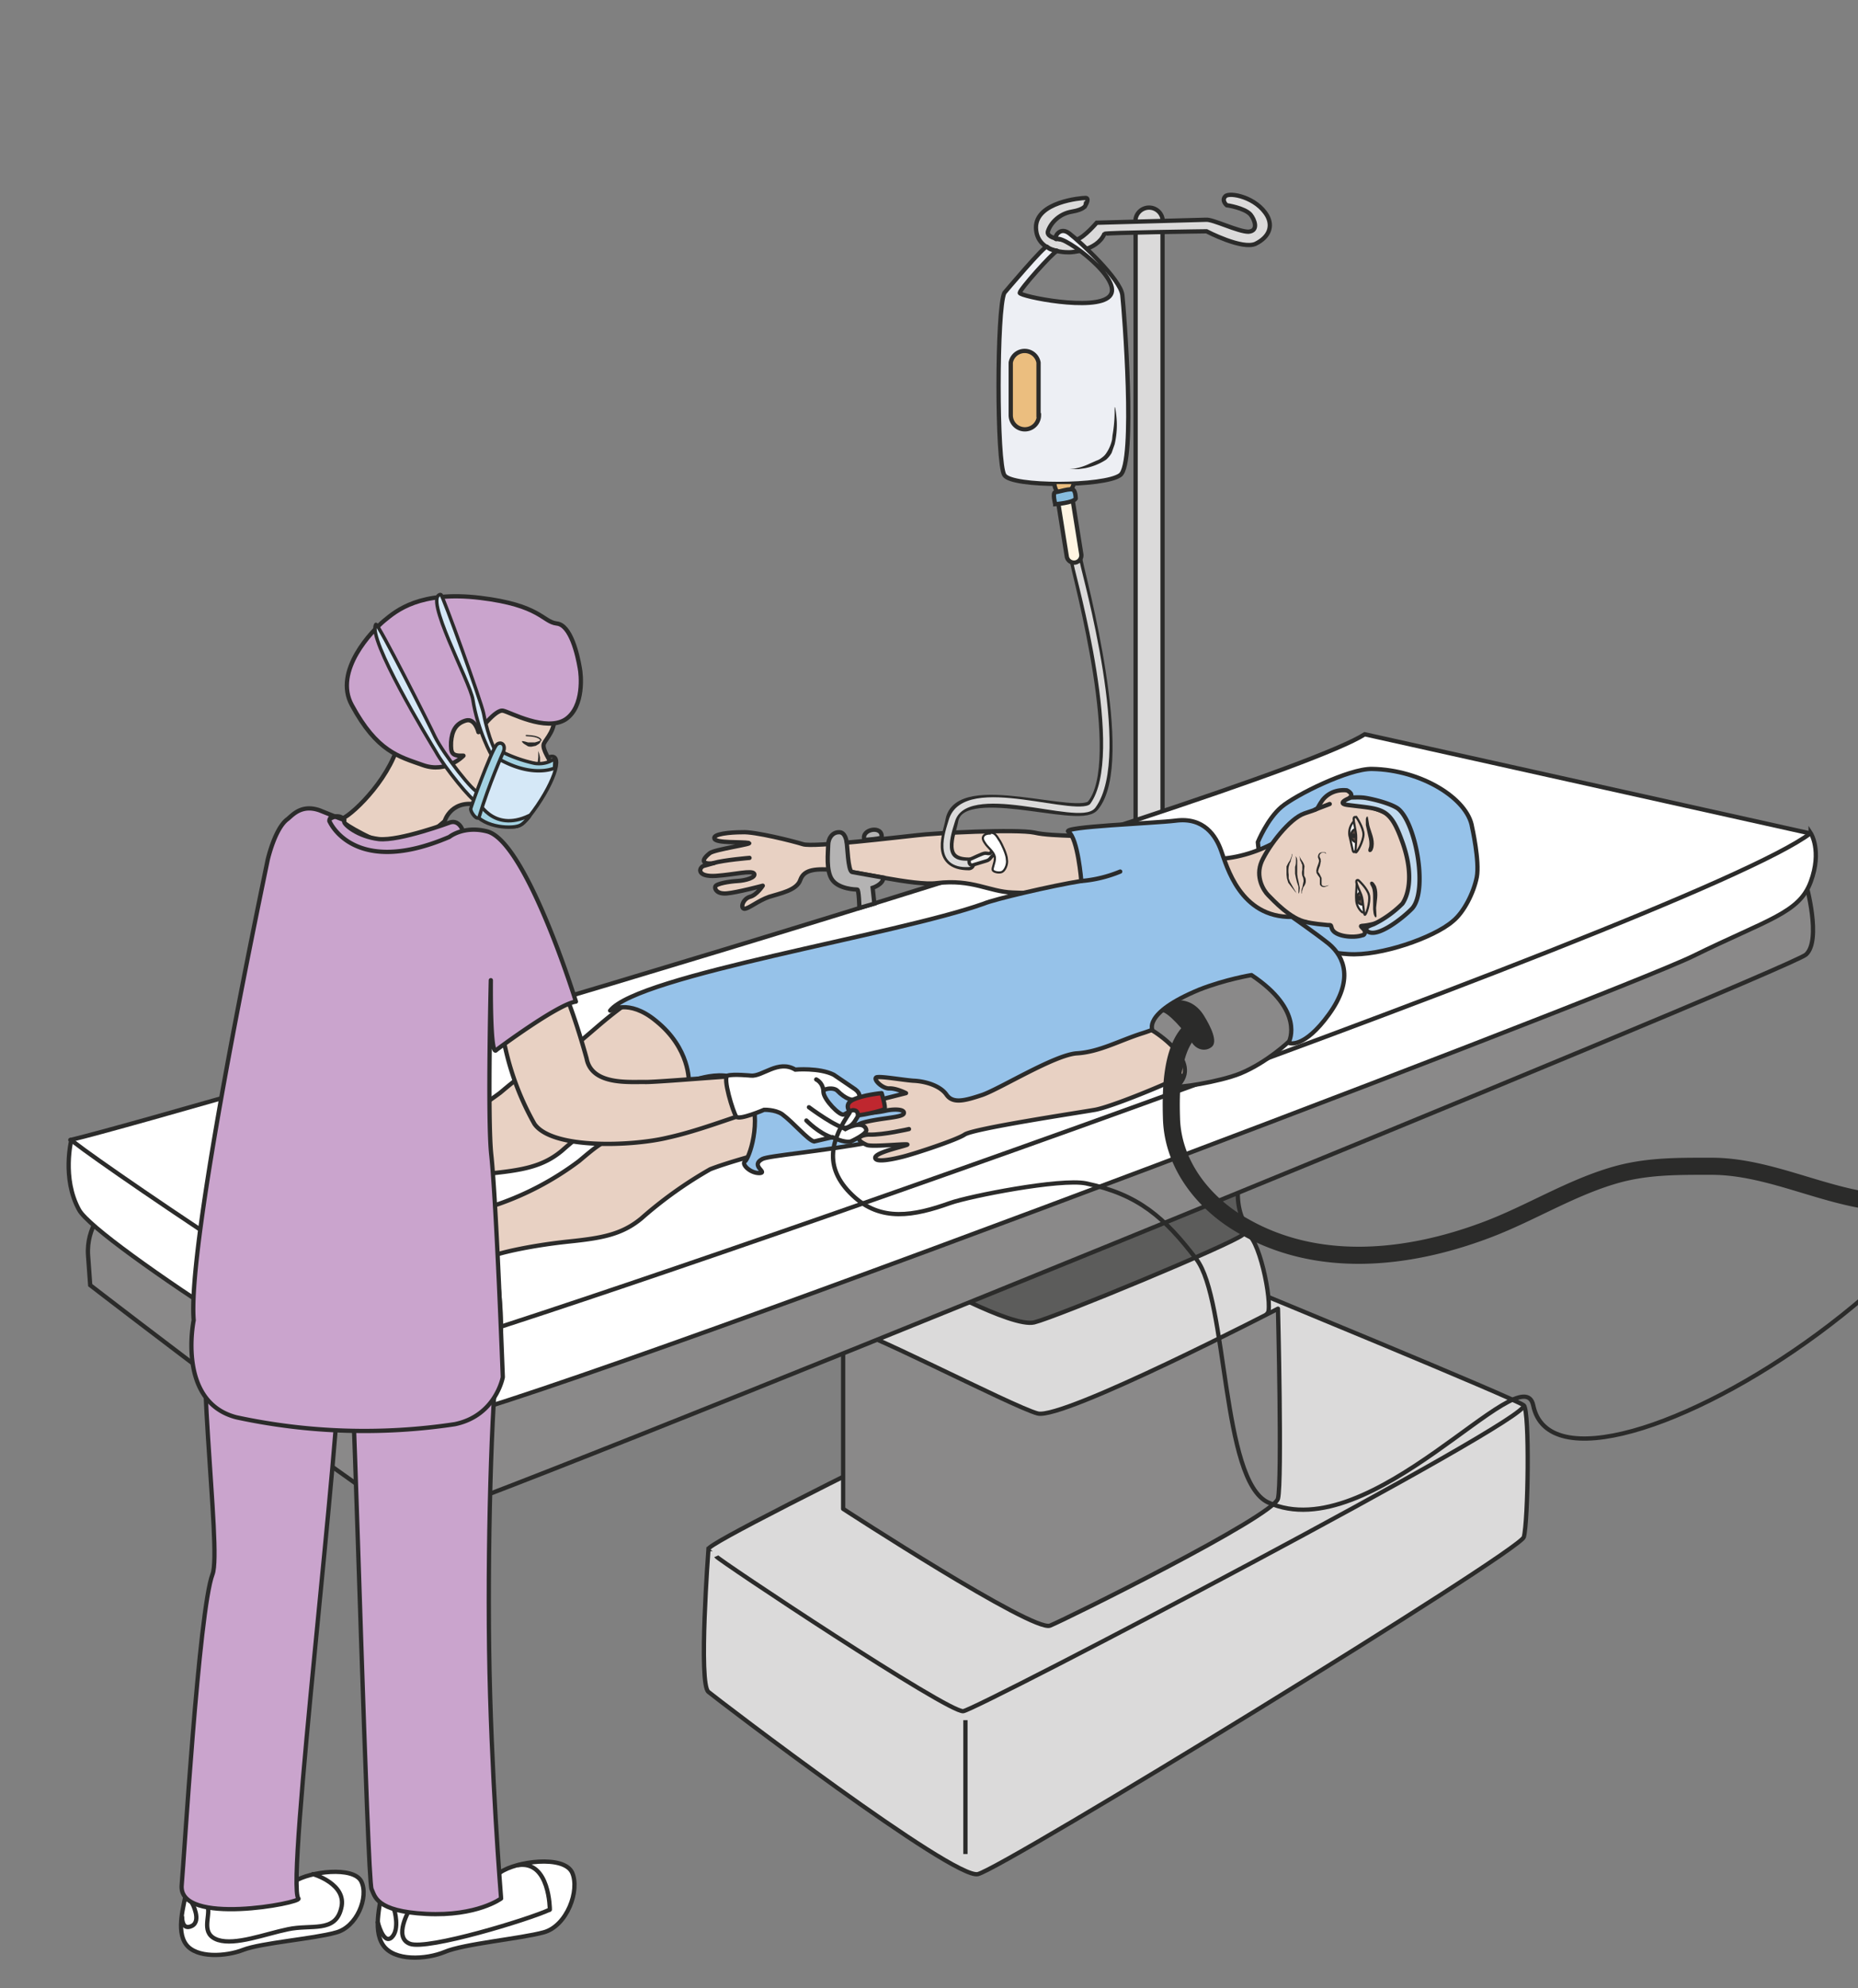 <svg xmlns="http://www.w3.org/2000/svg" viewBox="0 0 543.2 581.1"><rect x="0" y="0" width="543.2" height="581.1" fill="#808080" stroke="none"/><defs><clipPath id="g"><path d="M0 464.9h434.6V0H0v464.9z"/></clipPath><clipPath id="a"><path d="M0 464.9h434.6V0H0v464.9z"/></clipPath><clipPath id="j"><path d="M0 464.9h434.6V0H0v464.9z"/></clipPath><clipPath id="d"><path d="M0 464.9h434.6V0H0v464.9z"/></clipPath><clipPath id="e"><path d="M0 464.9h434.6V0H0v464.9z"/></clipPath><clipPath id="f"><path d="M0 464.9h434.6V0H0v464.9z"/></clipPath><clipPath id="b"><path d="M247 410c-.3-.6-.2-1.2.2-1 1.8.8 15.9-9.7 12.4-13.4-3.5-3.6-21-.1-21 .8 0 .8 7.4 9.2 8.6 9.8.5.2-1.4-.1-2.3 1-.4.6-10-10.8-10-10.8-1.8-3.8-1.8-39.8 0-42.6 1.7-2.8 23.4-2.7 27 0 3.8 2.7 1 38.5.6 42.1-.5 3.7-9.8 12.4-12.4 14.4-.6.5-1 .6-1.5.6-.7 0-1.3-.5-1.5-1"/></clipPath><clipPath id="h"><path d="M0 464.9h434.6V0H0v464.9z"/></clipPath><clipPath id="i"><path d="M0 464.9h434.6V0H0v464.9z"/></clipPath><clipPath id="l"><path d="M0 464.9h434.6V0H0v464.9z"/></clipPath><linearGradient id="c" gradientUnits="userSpaceOnUse" gradientTransform="matrix(30.323 0 0 -30.323 233.6 381.3)"><stop stop-color="#edeff4" offset="0"/><stop stop-color="#cfd3e0" offset=".5"/><stop stop-color="#acb1c6" offset="1"/></linearGradient><linearGradient id="k" gradientUnits="userSpaceOnUse" gradientTransform="scale(-15.5 15.5) rotate(81 -20.7 1.3)"><stop stop-color="#fff5e3" offset="0"/><stop stop-color="#fde5d8" offset=".5"/><stop stop-color="#9db3dd" offset="1"/></linearGradient></defs><g clip-path="url(#a)" transform="matrix(1.25 0 0 -1.25 0 581.1)"><path d="M272 166.3a3.2 3.2 0 10-6.4 0v247.4a3.2 3.2 0 006.3 0V166.3z" fill="#dbdada"/><path d="M272 166.3a3.2 3.2 0 10-6.4 0v247.4a3.2 3.2 0 006.3 0V166.3z" stroke="#2b2b2a" stroke-miterlimit="10" fill="none"/><path d="M253.9 416.9s1 1.7 0 1.7-11.7-.9-11.6-7c.2-6.2 8-5.7 8-5.7s6.2.2 8 4.3c.3.3 23.9.6 23.9.6s8.4-4.4 11.5-2.9c3.2 1.6 4 4.1 2.7 6.5-2.5 4.4-8.8 5.6-9.8 4.6s.3-2.1.3-2.1 4.2-.6 5.6-2.2c.9-1.1 2-3.8-.5-4-2.5 0-8.4 3-10 2.8l-25.5-.7s-2.9-3.4-4.6-3.9-7.4 0-6.8 1.9 2.6 4.1 5.6 4.6 3.2 1.5 3.2 1.5" fill="#dbdada"/><path d="M253.9 416.9s1 1.7 0 1.7-11.7-.9-11.6-7c.2-6.2 8-5.7 8-5.7s6.2.2 8 4.3c.3.3 23.9.6 23.9.6s8.4-4.4 11.5-2.9c3.2 1.6 4 4.1 2.7 6.5-2.5 4.4-8.8 5.6-9.8 4.6s.3-2.1.3-2.1 4.2-.6 5.6-2.2c.9-1.1 2-3.8-.5-4-2.5 0-8.4 3-10 2.8l-25.5-.7s-2.9-3.4-4.6-3.9-7.4 0-6.8 1.9 2.6 4.1 5.6 4.6 3.2 1.5 3.2 1.5z" stroke="#2b2b2a" stroke-miterlimit="10" fill="none"/></g><g clip-path="url(#b)" transform="matrix(1.25 0 0 -1.25 0 581.1)"><path d="M247 410c-.3-.6-.2-1.2.2-1 1.8.8 15.9-9.7 12.4-13.4-3.5-3.6-21-.1-21 .8 0 .8 7.4 9.2 8.6 9.8.5.2-1.4-.1-2.3 1-.4.6-10-10.8-10-10.8-1.8-3.8-1.8-39.8 0-42.6 1.7-2.8 23.4-2.7 27 0 3.8 2.7 1 38.5.6 42.1-.5 3.7-9.8 12.4-12.4 14.4-.6.5-1 .6-1.5.6-.7 0-1.3-.5-1.5-1" fill="url(#c)"/></g><g clip-path="url(#d)" transform="matrix(1.25 0 0 -1.25 0 581.1)"><path d="M234.9 396.4s9.6 11.4 10 10.8c.9-1.1 2.8-.8 2.3-1-1.2-.6-8.7-9-8.7-9.8s17.6-4.4 21-.8c3.6 3.7-10.5 14.2-12.3 13.4-1-.5.3 3.3 2.9 1.3 2.6-2 12-10.7 12.4-14.4.4-3.6 3.2-39.4-.5-42.1-3.7-2.7-25.4-2.8-27.1 0-1.8 2.8-1.8 38.8 0 42.6z" stroke="#2b2b2a" stroke-miterlimit="10" fill="none"/><path d="M243 367.8a3.3 3.3 0 00-6.6 0v12.3a3.3 3.3 0 006.5 0v-12.3z" fill="#ebbe7f"/><path d="M243 367.8a3.3 3.3 0 00-6.6 0v12.3a3.3 3.3 0 006.5 0v-12.3z" stroke="#2b2b2a" stroke-miterlimit="10" fill="none"/><path d="M260.8 369.6s.3-1.3.4-3.3a20 20 0 00-.5-5.3l-.7-2a6 6 0 00-1.3-1.6 14 14 0 00-5-2l-1.5-.2h-1l-1 .1h1a13.6 13.6 0 013.7 1.2l1.6.7c.6.2 1 .5 1.5.9s.8.9 1.1 1.4a9.3 9.3 0 011 2.6l.1 1a33.2 33.2 0 01.5 5.6v1" fill="#2b2b2a"/><path d="M246.6 351.7s.2-2.5 2.1-2.4 2.4 2.4 2.4 2.4" stroke="#2b2b2a" stroke-miterlimit="10" fill="#ebbe7f"/></g><g clip-path="url(#e)" transform="matrix(1.25 0 0 -1.25 0 581.1)"><path d="M165.7 102.7s-2.4-31.6 0-33.4c2.3-1.9 57.3-43.9 63-42.6 5.8 1.3 126.7 75.4 127.7 78.8 1 3.5 1.4 29.5 0 30.8-1.3 1.3-67.2 28.4-67.2 28.4s-124.8-60.2-123.5-62" fill="#dbdada"/><path d="M165.7 102.7s-2.4-31.6 0-33.4c2.3-1.9 57.3-43.9 63-42.6 5.8 1.3 126.7 75.4 127.7 78.8 1 3.5 1.4 29.5 0 30.8-1.3 1.3-67.2 28.4-67.2 28.4s-124.8-60.2-123.5-62zM225.8 62.7V31.4" stroke="#2b2b2a" stroke-miterlimit="10" fill="none"/><path d="M167.5 101c.3-.7 54.4-36.7 57.8-36.2 3.4.5 133 68.3 131.1 71.5" stroke="#2b2b2a" stroke-miterlimit="10" fill="none"/><path d="M220.7 168.9s-.9-9.5 3.6-12.7a38 38 0 0127.4-2.2c9.1 3.3 38.8 18.3 38.8 18.3s1.6 4 0 7.9c-1.6 3.9-.8 8.4-.8 8.4l-69-19.7z" fill="#5c5c5b"/><path d="M220.7 168.9s-.9-9.5 3.6-12.7a38 38 0 0127.4-2.2c9.1 3.3 38.8 18.3 38.8 18.3s1.6 4 0 7.9c-1.6 3.9-.8 8.4-.8 8.4l-69-19.7z" stroke="#2b2b2a" stroke-miterlimit="10" fill="none"/><path d="M215.9 166s20.7-11.6 26-10.3c5.2 1.3 46 18.2 48.8 20.5 3 2.4 6.6-13.6 6-17.8-.4-4.3-49-26.4-54.8-26.9-5.8-.5-47.3 20.8-47.3 20.8S210 167 215.9 166" fill="#dbdada"/><path d="M215.9 166s20.7-11.6 26-10.3c5.2 1.3 46 18.2 48.8 20.5 3 2.4 6.6-13.6 6-17.8-.4-4.3-49-26.4-54.8-26.9-5.8-.5-47.3 20.8-47.3 20.8S210 167 215.9 166z" stroke="#2b2b2a" stroke-miterlimit="10" fill="none"/><path d="M197.2 154.4v-42.3s44.4-28.9 48.4-27.3c3.9 1.6 52.2 25.5 53.3 29.7 1 4.2 0 44.4 0 44.4s-50.2-26-56.2-24.5c-6 1.6-44.2 21.6-45.5 20" fill="#8a8989"/><path stroke-linejoin="round" d="M197.2 154.4v-42.3s44.4-28.9 48.4-27.3c3.9 1.6 52.2 25.5 53.3 29.7 1 4.2 0 44.4 0 44.4s-50.2-26-56.2-24.5c-6 1.6-44.2 21.6-45.5 20z" stroke="#2b2b2a" stroke-miterlimit="10" fill="none"/><path d="M24.6 182.3s-4.5-4.2-4-11l.5-6.9s70.5-54.4 76-55c5.5-.4 321.6 128.8 325.3 132.3 3.7 3.4 0 16.5 0 16.5l-397.8-76z" fill="#8a8989"/><path d="M24.6 182.3s-4.5-4.2-4-11l.5-6.9s70.5-54.4 76-55c5.5-.4 321.6 128.8 325.3 132.3 3.7 3.4 0 16.5 0 16.5l-397.8-76z" stroke="#2b2b2a" stroke-miterlimit="10" fill="none"/><path d="M423.5 270l-104.3 23.2C296.8 279 41 204.2 16.7 198.4c-.7-.1.3 0 0 0 0 0-2.3-9 1.8-16.4 4-7.4 68-48.4 78.6-50.4s281 100.9 299 109.8c17.5 8.6 24.7 10 27.4 17.3s0 11.4 0 11.4" fill="#fff"/><path d="M423.5 270l-104.3 23.2C296.8 279 41 204.2 16.7 198.4c-.7-.1.3 0 0 0 0 0-2.3-9 1.8-16.4 4-7.4 68-48.4 78.6-50.4s281 100.9 299 109.8c17.5 8.6 24.7 10 27.4 17.3s0 11.4 0 11.4z" stroke="#2b2b2a" stroke-miterlimit="10" fill="none"/><path d="M16.7 198.4c-.3-.8 71.5-50 79.3-50s300.5 101 327.5 121.7M96.7 131.5l-1 16.8" stroke="#2b2b2a" stroke-miterlimit="10" fill="none"/></g><g clip-path="url(#f)" transform="matrix(1.25 0 0 -1.25 0 581.1)"><path d="M294.2 268s2.2 5.4 5.5 8.2c3.3 2.8 15.8 9 21.2 8.9 11.6-.2 22.4-7 23.4-13.6 0 0 1.8-8 1.1-11.7-.7-3.6-3-8.2-5.6-10.3-4.5-3.9-17-8.2-24.4-7.7s-14 2.3-17 7.8c-3.1 5.5-4.2 18.3-4.2 18.3" fill="#96c2e9"/><path d="M294.2 268s2.2 5.4 5.5 8.2c3.3 2.8 15.8 9 21.2 8.9 11.6-.2 22.4-7 23.4-13.6 0 0 1.8-8 1.1-11.7-.7-3.6-3-8.2-5.6-10.3-4.5-3.9-17-8.2-24.4-7.7s-14 2.3-17 7.8c-3.1 5.5-4.2 18.3-4.2 18.3z" stroke="#2b2b2a" stroke-miterlimit="10" fill="none"/><path stroke-linejoin="round" d="M263.8 246.4c1.6 11.2 9 23.8 11.4 21 5.2-6.1 18.7-3 25.9 2.4l4.8-20s-4.2-2.8-4.8-4.8c-1.6-5.5-2-14.3-8.7-21.3" stroke="#2b2b2a" stroke-linecap="round" stroke-miterlimit="10" fill="#e8d1c3"/><path d="M305.6 249.3c-3.7.6-7.9 5.2-9 6.3-1 1-3.1 4.2-1.5 7.9 1.7 3.7 6.5 10 10 11.2 3.6 1.2 2.7.8 3.8 2.5 1 1.7 3.1 3.2 6.1 2.9 0 0 2.3-1 .1-2.2-1.1-.6-1.2-1.3 1.8-1.2 3 .1 11.5-2.5 12.1-7 .6-4.7 2-12 1.3-13.8-.8-2-4.9-7-11.8-7.5-.6 0 .5-.6.7-1.2.1-.3 0-1-.6-1-2-.7-6.5-.3-7.1 1.6-.3.8 0 .8-1 .8-3.5.3-5 .7-5 .7" fill="#e8d1c3"/><path stroke-linejoin="round" d="M305.6 249.3c-3.7.6-7.9 5.2-9 6.3-1 1-3.1 4.2-1.5 7.9 1.7 3.7 6.5 10 10 11.2 3.6 1.2 2.7.8 3.8 2.5 1 1.7 3.1 3.2 6.1 2.9 0 0 2.3-1 .1-2.2-1.1-.6-1.2-1.3 1.8-1.2 3 .1 11.5-2.5 12.1-7 .6-4.7 2-12 1.3-13.8-.8-2-4.9-7-11.8-7.5-.6 0 .5-.6.7-1.2.1-.3 0-1-.6-1-2-.7-6.5-.3-7.1 1.6-.3.8 0 .8-1 .8-3.5.3-5 .7-5 .7z" stroke="#2b2b2a" stroke-linecap="round" stroke-miterlimit="10" fill="none"/><path d="M320.7 258.6c.4.1.7-.5 1-1 .6-1.7.1-3.5 0-5l.1-1.9c0-.1 0-.2-.1-.1l-.2.4-.1.4-.1.9v2.7c0 .8 0 1.7-.3 2.4 0 .2-.7 1-.3 1.2" stroke="#2b2b2a" stroke-miterlimit="10" stroke-width=".3" fill="#2b2b2a"/><path d="M310.8 258s-.1-.2-.4-.3l-.6-.2a1 1 0 00-.8.2 1 1 0 00-.3.4v1.4c0 .2-.3.5-.5.8l-.3.5v.3c-.1.2 0 .3 0 .4.1.7.5 1.4.6 2V263.8l-.2.5c-.1.3 0 .7.2 1 .2.2.4.3.7.3h.6c.2 0 .3-.1.3-.2l.1-.1h-.1l-.3.2h-.6a1 1 0 01-.5-.4.7.7 0 010-.7l.2-.4v-.3-.1c.1-.1 0-.1 0-.2l-.2-1a5.9 5.9 0 01-.4-1.2v-.2l.3-.4.5-1v-1.3-.1l.1-.3c.3-.3.9-.2 1.1-.1.3 0 .5.2.5.2" fill="#2b2b2a"/><path d="M320.4 265.8c.4 0 .6.6.7 1.1.3 1.8-.6 3.4-1 5l-.3 1.8c0 .1 0 .2-.1 0l-.1-.3v-.5-.9l.6-2.7c.2-.7.3-1.6.2-2.3 0-.2-.5-1.2 0-1.2" stroke="#2b2b2a" stroke-miterlimit="10" stroke-width=".3" fill="#2b2b2a"/><path stroke-linejoin="round" d="M311 276.9l-3.4-1.3" stroke="#2b2b2a" stroke-linecap="round" stroke-miterlimit="10" fill="none"/><path d="M319.5 256.8c-.4.6-1.2 1.2-1.8 1.8-.2.2-.5 0-.4-.3 0-1.3-.2-2.5-.1-3.7a4 4 0 011.4-3c.2 0 .3-.2.5 0h.1c.3.3.6 1.1.8 2 .3 1 .1 2.4-.5 3.2" stroke="#2b2b2a" stroke-miterlimit="10" stroke-width=".5" fill="#fff"/><path d="M320.1 255c.1-.8-.7-1.5-1-1.6h-.5c-.7 0-1.2.6-1.3 1.4s.7 1.6 1.4 1.6c1.2 0 1.4-1 1.4-1.4" fill-rule="evenodd" fill="#57463d"/><path stroke-linejoin="round" d="M320.1 255c.1-.8-.7-1.5-1-1.6h-.5c-.7 0-1.2.6-1.3 1.4s.7 1.6 1.4 1.6c1.2 0 1.4-1 1.4-1.4z" stroke="#2b2b2a" stroke-linecap="round" stroke-miterlimit="10" stroke-width=".5" fill="none"/><path d="M317.9 255.4a.6.6 0 01-.6-.6c0-.3.3-.5.6-.5s.5.2.5.6c0 .3-.2.5-.5.5" fill-rule="evenodd" fill="#2b2b2a"/><path d="M318.4 268c-.4-.8-1-1.6-1.5-2.2-.2-.3-.4-.1-.5.2l-.8 3.6a4 4 0 001 3.2l.4.2h.1c.3-.3.7-1 1.2-2 .4-1 .5-2.2 0-3" stroke="#2b2b2a" stroke-miterlimit="10" stroke-width=".5" fill="#fff"/><path d="M318.6 269.7c0 .3-.1 1.2-1.2 1.3h-.5c-.6-.2-1-1-1-1.7.2-.8 1-1.5 1.7-1.4.1 0 1.4.5 1 1.8" fill-rule="evenodd" fill="#57463d"/><path stroke-linejoin="round" d="M318.6 269.7c0 .3-.1 1.2-1.2 1.3h-.5c-.6-.2-1-1-1-1.7.2-.8 1-1.5 1.7-1.4.1 0 1.4.5 1 1.8z" stroke="#2b2b2a" stroke-linecap="round" stroke-miterlimit="10" stroke-width=".5" fill="none"/><path d="M316.7 269c-.3-.1-.6 0-.6.4s.1.6.4.6c.3 0 .6-.1.6-.5 0-.3-.1-.5-.4-.6" fill-rule="evenodd" fill="#2b2b2a"/><path d="M303.7 256a279 279 0 000 1.4c0 .4-.3.9-.4 1.4l-.2.8-.2 1V262.2c.2.6.2 1 .2 1.5v.6l-.1.4-.2.4.2-.4.3-.4.1-.6v-1.5-.9-.8l.1-.8.2-.9.3-1.5-.1-1-.2-.4M304.4 256v.4c0 .2 0 .6.2 1l.3 1.5-.1.7-.2.5a2.7 2.7 0 000 1.4v.8c0 .3 0 .5-.2.7 0 .3-.2.5-.3.7l-.1.6-.1.5v0l.2-.5.3-.5c.2-.3.6-.8.7-1.5l-.1-.9v-.8-.4l.2-.4c.2-.3.2-.6.2-1 0-.5-.3-1-.6-1.4l-.3-1v-.4M302.2 265.2v-.5l-.3-1c0-.3-.2-.5-.3-.8l-.2-.7a6 6 0 010-1.8v-.9l.3-.8.8-1.4.6-1c0-.2.2-.3.2-.3l-.3.3-.7.9-1 1.3-.3 1-.1.9v1.9l.4.8.4.6.4 1v.5" fill="#2b2b2a"/><path d="M315.7 278.4s2.2.1 3 0c.8 0 5.7-1 8-2.4 4.3-2.7 7.4-19.2 3.6-23.5-2-2.1-8.1-7-10.4-5.4-1.1.8.3 1.3 1.4 1.7a25 25 0 016.7 4.8c1 1.4 3 6 0 14.4s-4.7 7.6-13 8.7c-2.5.4.7 1.6.7 1.6" fill="#c0daef"/><path stroke-linejoin="round" d="M315.7 278.4s2.2.1 3 0c.8 0 5.7-1 8-2.4 4.3-2.7 7.4-19.2 3.6-23.5-2-2.1-8.1-7-10.4-5.4-1.1.8.3 1.3 1.4 1.7a25 25 0 016.7 4.8c1 1.4 3 6 0 14.4s-4.7 7.6-13 8.7c-2.5.4.7 1.6.7 1.6z" stroke="#2b2b2a" stroke-linecap="round" stroke-miterlimit="10" fill="none"/><path d="M317.2 273.9s1.7-2.5 1.7-4.1c0-1.6-1.6-4.5-1.8-4.2-.2.2.3 3.2 0 4.7-.2 1.5-1 4 0 3.5" fill="#e8d1c3"/><path stroke-linejoin="round" d="M317.2 273.9s1.7-2.5 1.7-4.1c0-1.6-1.6-4.5-1.8-4.2-.2.2.3 3.2 0 4.7-.2 1.5-1 4 0 3.5z" stroke="#2b2b2a" stroke-linecap="round" stroke-miterlimit="10" stroke-width=".5" fill="none"/><path d="M317.7 259.1s2.2-2 2.5-3.6c.3-1.6-.7-4.7-1-4.5s-.3 3.2-.8 4.6-1.9 3.8-.7 3.5" fill="#e8d1c3"/><path stroke-linejoin="round" d="M317.7 259.1s2.2-2 2.5-3.6c.3-1.6-.7-4.7-1-4.5s-.3 3.2-.8 4.6-1.9 3.8-.7 3.5z" stroke="#2b2b2a" stroke-linecap="round" stroke-miterlimit="10" stroke-width=".5" fill="none"/><path d="M82.4 210.2s10.5-12.4 15.6-10.9a69.6 69.6 0 0119 10.1c4.3 3.6 5.2 4.4 11.8 7.4 6.5 2.9 12.3 10.6 21.7 15.9 9.5 5.3 15.6-19.5 9-21.5-.8-.3-8-2.2-11.8-3.7a96 96 0 01-16.2-11.6c-4.5-3.8-9.3-4.6-17-5.4-7.6-.8-15.9-2.4-19.6-4-3.6-1.5-6-4.4-6-4.4s-3-3.6-5.3-3.4c-2.2.2-6.5 4.2-6 10s.5 10-1.4 14c-2 3.8-3.4 10.5-2 11.8.4.4.6.8 1-.5s-.1-2.9.2-1.7c.4 1.2.3 3.1 1.3 3s.2-2.1.6-2.7c.4-.6-.2 3.3 1 2.8.7-.2.1-2.3.6-2.8.4-.5.1 3.1 1 2.8 1.8-.7.4-3 .4-3s.8 3.1 2.6 2.5c1.8-.7-.8-3.7-.5-4.7" fill="#e8d1c3"/><path stroke-linejoin="round" d="M82.4 210.2s10.5-12.4 15.6-10.9a69.6 69.6 0 0119 10.1c4.3 3.6 5.2 4.4 11.8 7.4 6.5 2.9 12.3 10.6 21.7 15.9 9.5 5.3 15.6-19.5 9-21.5-.8-.3-8-2.2-11.8-3.7a96 96 0 01-16.2-11.6c-4.5-3.8-9.3-4.6-17-5.4-7.6-.8-15.9-2.4-19.6-4-3.6-1.5-6-4.4-6-4.4s-3-3.6-5.3-3.4c-2.2.2-6.5 4.2-6 10s.5 10-1.4 14c-2 3.8-3.4 10.5-2 11.8.4.4.6.8 1-.5s-.1-2.9.2-1.7c.4 1.2.3 3.1 1.3 3s.2-2.1.6-2.7c.4-.6-.2 3.3 1 2.8.7-.2.1-2.3.6-2.8.4-.5.1 3.1 1 2.8 1.8-.7.4-3 .4-3s.8 3.1 2.6 2.5c1.8-.7-.8-3.7-.5-4.7z" stroke="#2b2b2a" stroke-linecap="round" stroke-miterlimit="10" fill="none"/><path stroke-linejoin="round" d="M84.3 194.6s3.2-5.9 3.4-8.7c.2-2.7.1-5-.9-5.8" stroke="#2b2b2a" stroke-linecap="round" stroke-miterlimit="10" fill="#e8d1c3"/><path d="M107 186.7s4.2-4.9 9.4-3.4a69.6 69.6 0 0119 10.1c4.3 3.6 5.1 4.4 11.7 7.4 6.6 2.9 12.4 10.6 21.8 15.9 9.4 5.3 15.6-19.5 9-21.5-.9-.3-8-2.2-11.8-3.7A96.2 96.2 0 01150 180c-4.6-3.8-9.3-4.6-17-5.4-7.6-.8-16-2.4-19.6-4-3.7-1.4-9.6-5.4-11.5-6.3 0 0-3.2-2.5-6.4 0-3.3 2.5-1 6.4 0 10.2 1 3.8-.3 11.4-2.4 14.2-2.4 3.2-3 6.5-.4 8 1.4.6 2.2-2.8 2.6-3.3.5-.5-.2 3.3.8 3.4 1.5.1 1.5-2.4 1.3-3.6-.3-1 .1 3.2 1.3 3.2 1.6 0 1-2.3.8-3.3-.4-1.4.5 3 1.7 2.5s-.4-3.3.4-3.1c.3 0 .3 2.5 1.4 2.4.8-.1.6-1 .6-3 0-1.8 3.5-5.1 3.5-5.1" fill="#e8d1c3"/><path stroke-linejoin="round" d="M107 186.7s4.2-4.9 9.4-3.4a69.6 69.6 0 0119 10.1c4.3 3.6 5.1 4.4 11.7 7.4 6.6 2.9 12.4 10.6 21.8 15.9 9.4 5.3 15.6-19.5 9-21.5-.9-.3-8-2.2-11.8-3.7A96.2 96.2 0 01150 180c-4.6-3.8-9.3-4.6-17-5.4-7.6-.8-16-2.4-19.6-4-3.7-1.4-9.6-5.4-11.5-6.3 0 0-3.2-2.5-6.4 0-3.3 2.5-1 6.4 0 10.2 1 3.8-.3 11.4-2.4 14.2-2.4 3.2-3 6.5-.4 8 1.4.6 2.2-2.8 2.6-3.3.5-.5-.2 3.3.8 3.4 1.5.1 1.5-2.4 1.3-3.6-.3-1 .1 3.2 1.3 3.2 1.6 0 1-2.3.8-3.3-.4-1.4.5 3 1.7 2.5s-.4-3.3.4-3.1c.3 0 .3 2.5 1.4 2.4.8-.1.6-1 .6-3 0-1.8 3.5-5.1 3.5-5.1z" stroke="#2b2b2a" stroke-linecap="round" stroke-miterlimit="10" fill="none"/><path stroke-linejoin="round" d="M104.6 176.7c.3-.8 2-10.5-2.8-12.5" stroke="#2b2b2a" stroke-linecap="round" stroke-miterlimit="10" fill="#e8d1c3"/><path d="M259.1 268.7c-3 1-12.9.5-17.1 1.5-4.2.9-23.6-.1-27.5-.6-4-.4-24.4-2.9-26.7-2.1-2.2.7-11.4 3-14.2 2.8-2.8 0-7-.4-6.5-1.5.3-1.1 6.5-.7 8-1 1.4-.2-8-1.5-9.1-2.4-3-2.4-.4-2.6 1-2.3l-2.5-.7c-1.1-.5-1.5-2.6 3-2.3 4.3.3 8.4 1.4 8.9.5.4-.9-2-1.6-3.9-1.7-1.8-.1-5-.6-5.2-1.3-.2-.6.4-1.8 2.7-1.6 2.4.2 8.4 1.8 8.4 1.8s-1.4-2.2-3-2.6c-1.7-.5-2.3-2.7-1.3-2.8 1 0 3.2 1.9 5.8 2.8 2.5.8 6.5 1.5 7.3 4 .9 2.5 3.7 2.6 8.1 2.3 4.4-.2 18.6-3.8 23.8-3.1 8.3 1 12.2-2 17.7-2.2 8-.2 13.3-1.1 13.3-1.1s11.5 12.8 9 13.6" fill="#e8d1c3"/><path stroke-linejoin="round" d="M259.1 268.7c-3 1-12.9.5-17.1 1.5-4.2.9-23.6-.1-27.5-.6-4-.4-24.4-2.9-26.7-2.1-2.2.7-11.4 3-14.2 2.8-2.8 0-7-.4-6.5-1.5.3-1.1 6.5-.7 8-1 1.4-.2-8-1.5-9.1-2.4-3-2.4-.4-2.6 1-2.3l-2.5-.7c-1.1-.5-1.5-2.6 3-2.3 4.3.3 8.4 1.4 8.9.5.4-.9-2-1.6-3.9-1.7-1.8-.1-5-.6-5.2-1.3-.2-.6.4-1.8 2.7-1.6 2.4.2 8.4 1.8 8.4 1.8s-1.4-2.2-3-2.6c-1.7-.5-2.3-2.7-1.3-2.8 1 0 3.2 1.9 5.8 2.8 2.5.8 6.5 1.5 7.3 4 .9 2.5 3.7 2.6 8.1 2.3 4.4-.2 18.6-3.8 23.8-3.1 8.3 1 12.2-2 17.7-2.2 8-.2 13.3-1.1 13.3-1.1s11.5 12.8 9 13.6z" stroke="#2b2b2a" stroke-linecap="round" stroke-miterlimit="10" fill="none"/><path d="M255 218.4c-9.3-2.2-19.6-7.2-19.6-7.2-8.9-13.7-54.1-15.7-57.1-17.3-3-1.6 1.5-3.2-.7-3.3-2.2 0-4.2 2.1-3.4 2.7.9.5 4.2 9.3 1 16.3-3.1 7-14.1 2.3-14.1 2.3s.4 7.8-7.7 14.3c-6.4 5.3-10.7 2.4-10.7 2.4 6.6 8.3 67 17.7 87.4 25 2.3 1 15.9 4.2 22.8 5.3 0 0-.8 10-3 11.5-1.9 1.2 20.2 2 25 2.6 6.7.9 9.5-3.6 10.7-7 1.3-3.5 4.4-15.7 16.6-15.5 0 0 6-4.2 8.6-6.3 3.7-3.1 5.8-8.5 0-16.5s-9.2-6.7-9.2-6.7-4.5 13.2-8.6 15.2c0 0-23-14.3-38-17.8" fill="#96c2e9"/><path stroke-linejoin="round" d="M255 218.4c-9.3-2.2-19.6-7.2-19.6-7.2-8.9-13.7-54.1-15.7-57.1-17.3-3-1.6 1.5-3.2-.7-3.3-2.2 0-4.2 2.1-3.4 2.7.9.5 4.2 9.3 1 16.3-3.1 7-14.1 2.3-14.1 2.3s.4 7.8-7.7 14.3c-6.4 5.3-10.7 2.4-10.7 2.4 6.6 8.3 67 17.7 87.4 25 2.3 1 15.9 4.2 22.8 5.3 0 0-.8 10-3 11.5-1.9 1.2 20.2 2 25 2.6 6.7.9 9.5-3.6 10.7-7 1.3-3.5 4.4-15.7 16.6-15.5 0 0 6-4.2 8.6-6.3 3.7-3.1 5.8-8.5 0-16.5s-9.2-6.7-9.2-6.7-4.5 13.2-8.6 15.2c0 0-23-14.3-38-17.8z" stroke="#2b2b2a" stroke-miterlimit="10" fill="none"/><path d="M293.2 219.8c-2.7-1.8-12.3-4.2-16.1-6.2-3.8-2-17.1-7.5-21-8.2-4-.7-28.6-4.4-30.5-5.8-2-1.3-11.5-4.4-14.2-5.1s-6.7-1.5-6.7-.3 6.1 2.5 7.4 3-8.2-.6-9.4 0c-3.4 1.5-1.1 2.3.3 2.4h-2.5c-1.2.2-2.1 2 2.1 3 4.3 1 8.6 1 8.8 2 .2 1-2.4 1-4.2.6-1.8-.4-5-.8-5.3-.2-.4.5-.2 1.9 2.1 2.3l7.9 2s-2.3 1.2-4 1.1c-1.6 0-3.8 2.2-2.9 2.6 1 .3 6-.6 8.6-.8 2.7-.1 6.3-1.1 7.8-3.3 1.5-2.1 4.2-1.4 8.4 0 4.2 1.5 16.8 9.3 22 9.7 5.3.3 10 3 15.4 4.7 7.6 2.4 13.5 7 13.5 7s14.6-9.1 12.5-10.5" fill="#e8d1c3"/><path stroke-linejoin="round" d="M293.2 219.8c-2.7-1.8-12.3-4.2-16.1-6.2-3.8-2-17.1-7.5-21-8.2-4-.7-28.6-4.4-30.5-5.8-2-1.3-11.5-4.4-14.2-5.1s-6.7-1.5-6.7-.3 6.1 2.5 7.4 3-8.2-.6-9.4 0c-3.4 1.5-1.1 2.3.3 2.4h-2.5c-1.2.2-2.1 2 2.1 3 4.3 1 8.6 1 8.8 2 .2 1-2.4 1-4.2.6-1.8-.4-5-.8-5.3-.2-.4.5-.2 1.9 2.1 2.3l7.9 2s-2.3 1.2-4 1.1c-1.6 0-3.8 2.2-2.9 2.6 1 .3 6-.6 8.6-.8 2.7-.1 6.3-1.1 7.8-3.3 1.5-2.1 4.2-1.4 8.4 0 4.2 1.5 16.8 9.3 22 9.7 5.3.3 10 3 15.4 4.7 7.6 2.4 13.5 7 13.5 7s14.6-9.1 12.5-10.5zM262 261.1a30.3 30.3 0 00-9-2.2" stroke="#2b2b2a" stroke-linecap="round" stroke-miterlimit="10" fill="none"/><path stroke-linejoin="round" d="M212.6 200.9s-6-1.4-9.3-1.3" stroke="#2b2b2a" stroke-linecap="round" stroke-miterlimit="10" fill="#e8d1c3"/><path d="M175.3 264.3s-6-.5-8.4-1.2" stroke="#2b2b2a" stroke-linecap="round" stroke-miterlimit="10" fill="none"/><path d="M202.2 268.5c-1 2.5 4.4 3.6 4 .5-1.3-.3-2.7-.4-4-.5" stroke="#2b2b2a" stroke-miterlimit="10" fill="#b4b3b3"/><path d="M198 268c0 .2-.3 2.4-1.8 2.3-1.5 0-2.5-1.4-2.5-3s-.6-6.1 1-8.2 5.4-2.2 5.8-2.2.5-4.3.5-4.3l3.5 1-.4 3.7s2.5.8 2.5 2.4l-4 .7-3.3.6c-1 .2-1.1 6.5-1.3 7" fill="#b4b3b3"/><path d="M198 268c0 .2-.3 2.4-1.8 2.3-1.5 0-2.5-1.4-2.5-3s-.6-6.1 1-8.2 5.4-2.2 5.8-2.2.5-4.3.5-4.3l3.5 1-.4 3.7s2.5.8 2.5 2.4l-4 .7-3.3.6c-1 .2-1.1 6.5-1.3 7z" stroke="#2b2b2a" stroke-miterlimit="10" fill="none"/></g><g clip-path="url(#g)" transform="matrix(1.25 0 0 -1.25 0 581.1)"><path d="M275.3 211c-.7-.7 9.9.9 14.8 2.9 6.3 2.6 11.4 7.5 11.4 7.5s3.7 7.2-8.8 15.5c0 0-6.1-1-12.2-3.4-13.5-5.6-10.9-9.6-10.9-9.6s12-7.2 5.7-13" fill="#8a8989"/><path stroke-linejoin="round" d="M275.3 211c-.7-.7 9.9.9 14.8 2.9 6.3 2.6 11.4 7.5 11.4 7.5s3.7 7.2-8.8 15.5c0 0-6.1-1-12.2-3.4-13.5-5.6-10.9-9.6-10.9-9.6s12-7.2 5.7-13z" stroke="#2b2b2a" stroke-linecap="round" stroke-miterlimit="10" fill="none"/><path d="M271.5 228.3s2.3 2.5 4 2.7c2.2.1 4.5-1 6.1-3.6s3.3-6.1 1.8-7.3-3.7-.7-4.8 1.3c-1.2 2-5.6 7.2-7.1 6.9" fill="#2b2b2a"/><path d="M280.3 225.2c-6.6-3.4-6.5-15.7-6.3-22 .4-10.9 7.8-20 17-25.1 17.4-9.9 38.3-7.7 56.6-.8 9.9 3.7 19.1 9.5 29.3 12.6 7.8 2.4 15.2 2.3 23.4 2.3 16.8 0 32.6-11.2 49.3-8 8.7 1.6 15.6 5.3 17.3 14.3 1.5 7.2-.7 12.7-4.3 18.9-6.2 10.7-16.6 25.1-8.7 37.8a39.5 39.5 0 0018.2 14.1" stroke="#2b2b2a" stroke-linecap="round" stroke-miterlimit="10" stroke-width="4" fill="none"/></g><g clip-path="url(#h)" transform="matrix(1.25 0 0 -1.25 0 581.1)"><path stroke-linejoin="round" d="M130.2 236.9c3.5-6.5 7-19.5 7-19.5 1.2-6.4 10.3-5.4 13.8-5.5 2.7 0 14.6 1 20.9 1.4 0 0 6-7.8 3.8-8.4-4.7-1.4-12.6-4.5-19.5-6-8.2-2-27-2.8-31.2 3.2a64.6 64.6 0 00-7.7 22.6" stroke="#2b2b2a" stroke-linecap="round" stroke-miterlimit="10" fill="#e8d1c3"/><path d="M175.6 213.4s-4.1.4-5.4 0c-1.3-.3 1.3-8.7 2-9.6s6.5 1.6 6.5 1.6 2.5.1 4.2-1c2.7-2 6.1-6.1 7.5-6.4l4.3 1s2.7-1.4 4.3-1c0 0 4 1.8 3.6 2.8-.8 2.4-4.9.1-4.9.1-2.4 1.5-6.2 3.2-6.5 4.6-1.1 5.2 3.6 5.4 4.6 4.4 4-4.1 6.8-1.6 4.2.3l-5 3.4c-3.4 1.7-9 1.2-9 1.2-4 2.4-7.7-1.7-10.4-1.4" stroke="#2b2b2a" stroke-miterlimit="10" fill="#fff"/><path stroke-linejoin="round" d="M188.6 202.9s3-3.1 6.1-4" stroke="#2b2b2a" stroke-linecap="round" stroke-miterlimit="10" fill="none"/><path d="M206.2 209.3s1-3.3.7-3.7c-.3-.4-6.4-1.8-7.2-1.5-.8.4-2.6 2.4-.3 3.6 2.4 1.2 6.8 1.6 6.8 1.6" fill="#bf272f"/><path stroke-linejoin="round" d="M206.2 209.3s1-3.3.7-3.7c-.3-.4-6.4-1.8-7.2-1.5-.8.4-2.6 2.4-.3 3.6 2.4 1.2 6.8 1.6 6.8 1.6z" stroke="#2b2b2a" stroke-linecap="round" stroke-miterlimit="10" fill="none"/><path d="M189.2 206s7-5.2 8.7-4.8c1.6.4 2.1 1.7 2.7 2.6.1.3.2 1.6-1.2 1.5-.5-.1-1.2-.6-2-1-1-.4-4.7 3.5-4.8 5.2 0 1.8-1.1 2.7-1.7 3" stroke="#2b2b2a" stroke-linecap="round" stroke-miterlimit="10" fill="#fff"/><path stroke-linejoin="round" d="M198.7 204.7c-4-5.9-6.5-12.5.7-19.3 6.6-6.3 14.4-4.8 22.8-1.8 4.5 1.6 25.8 5.8 31.8 4.6 12.3-2.6 18.4-8 25.8-17.7 7.4-9.6 5.8-51.8 16.8-56.9 24-10.9 59.5 34.7 62 22.7 6.6-32.4 133.2 43.5 113.2 100.6" stroke="#2b2b2a" stroke-linecap="round" stroke-miterlimit="10" fill="none"/></g><g clip-path="url(#i)" transform="matrix(1.25 0 0 -1.25 0 581.1)"><path d="M60.8 22.7s4.7 0 8.1 2.3c3.5 2.3 13.8 3.6 15.6 0s-1-10.8-6.1-12c-5-1.4-17.4-2.4-21.5-4-4.1-1.6-11-2-13.4 1.3-2.4 3.3-.4 9.2 0 12.1.4 3 17.3.3 17.3.3" fill="#fff"/><path d="M60.8 22.7s4.7 0 8.1 2.3c3.5 2.3 13.8 3.6 15.6 0s-1-10.8-6.1-12c-5-1.4-17.4-2.4-21.5-4-4.1-1.6-11-2-13.4 1.3-2.4 3.3-.4 9.2 0 12.1.4 3 17.3.3 17.3.3z" stroke="#2b2b2a" stroke-miterlimit="10" fill="none"/><path d="M108.2 24.4s5 0 8.8 2.7c3.7 2.6 14.8 4.1 16.8 0 1.9-4.2-1.2-12.5-6.6-14-5.5-1.5-18.8-2.7-23.2-4.6-4.4-1.8-11.8-2.2-14.4 1.6s-.4 10.5 0 14c.4 3.4 18.6.3 18.6.3" fill="#fff"/><path d="M108.2 24.4s5 0 8.8 2.7c3.7 2.6 14.8 4.1 16.8 0 1.9-4.2-1.2-12.5-6.6-14-5.5-1.5-18.8-2.7-23.2-4.6-4.4-1.8-11.8-2.2-14.4 1.6s-.4 10.5 0 14c.4 3.4 18.6.3 18.6.3z" stroke="#2b2b2a" stroke-miterlimit="10" fill="none"/><path d="M73.2 26.7s8.1-2.3 6.6-8c-1.4-5.8-7-3.7-12.5-4.9C62 12.7 55.1 10 51 11.3c-4.2 1.4-1.8 5.4-2.4 7.7-.6 2.4-3.7 1-3.7 1s2.3-4.2 0-5.4c-2.4-1.2-2.3 2-2.3 2" stroke="#2b2b2a" stroke-linecap="round" stroke-miterlimit="10" fill="none"/><path d="M128.6 18.4c-4.9-2.3-28.6-9.5-32.7-8-4.1 1.5 0 8.2 0 8.2l-3.7-.2s1.4-4.6-.6-6.5c-2-1.8-3.3 3.8-3.3 3.8" stroke="#2b2b2a" stroke-miterlimit="10" fill="none"/><path stroke-linejoin="round" d="M129.6 298c.5-3.7-1.8-5.7-2.4-7-.5-1.3 1.6-4 2-5.3.7-1.7-3.7-1.6-3.7-1.6-.6-1.6-.1-1.7.4-2.8.7-1.3-4.1-1.2-4-1.7.3-.6 2.5-1 1.4-2.6-.6-.7-.4 1-1.8-2.3-1.3-3.3-5.6.9-8.8 1.8-7.1 2-8.7-3.6-8.7-3.6s-8.5-8-14.2-5.4c-3.7 1.7-11.1 5.3-9.7 6 2.7 1.2 12 10.2 13.5 19.3.5 3 7.8 22.5 16.7 20s19.3-14.7 19.3-14.7" stroke="#2b2b2a" stroke-linecap="round" stroke-miterlimit="10" fill="#e8d1c3"/><path d="M125 284.4v.2l.3.5c0 .3.2.5.3.8l.2 1 .1 1v1.4l.2-.6.2-.9v-1-1l-.2-1-.1-.5v-.2a.5.5 0 10-1 .3" fill="#2b2b2a"/><path d="M107.3 269.2c2-1.2 1 4.3-2 3.4 0 0-11.8-4.4-16.7-3.9-4.9.6-8 3.3-8.1 4-.4 2.7-4.8.7-4.5-1.2.4-2 1.4-7.7 15.9-7.6 14.4 0 15.4 5.3 15.4 5.3" fill="#caa4cd"/><path stroke-linejoin="round" d="M107.3 269.2c2-1.2 1 4.3-2 3.4 0 0-11.8-4.4-16.7-3.9-4.9.6-8 3.3-8.1 4-.4 2.7-4.8.7-4.5-1.2.4-2 1.4-7.7 15.9-7.6 14.4 0 15.4 5.3 15.4 5.3z" stroke="#2b2b2a" stroke-linecap="round" stroke-miterlimit="10" fill="none"/><path d="M114.4 179.7s4-22.4 2.4-29.3c-1.6-6.9-2.8-42.4-2.4-71.2.4-28.7 2.8-58.2 2.8-58.2s-5.6-4.2-17.5-3.6-12 4.2-12.8 5.8c-1 2.2-4 115.4-4.8 122.6-.1 1.2-2.9 4.7-2.7 2 .6-16-12.6-123.9-9.6-126.8 1-1-28.3-6.6-27.3 3.2.5 5.3 4 64.2 7.2 72.6 2.3 5.8-5 56-.3 70.8s12 20.5 12 20.5l53-8.4z" fill="#caa4cd"/><path stroke-linejoin="round" d="M114.4 179.7s4-22.4 2.4-29.3c-1.6-6.9-2.8-42.4-2.4-71.2.4-28.7 2.8-58.2 2.8-58.2s-5.6-4.2-17.5-3.6-12 4.2-12.8 5.8c-1 2.2-4 115.4-4.8 122.6-.1 1.2-2.9 4.7-2.7 2 .6-16-12.6-123.9-9.6-126.8 1-1-28.3-6.6-27.3 3.2.5 5.3 4 64.2 7.2 72.6 2.3 5.8-5 56-.3 70.8s12 20.5 12 20.5l53-8.4z" stroke="#2b2b2a" stroke-linecap="round" stroke-miterlimit="10" fill="none"/><path d="M134.7 230.7c-4.3-.6-18.6-11.3-18.6-11.3-1.5-2-1.3 16.3-1.3 16.3s-.8-32.5.1-40.8c1.2-11.1 2.7-52 2.7-52s-1.6-9-11.2-11a142 142 0 00-51.1 1.6c-14 3.6-10 22.7-10 22.7-1.5 18 15.2 97.3 17.3 107.6 0 0 1.7 7.5 4.7 9.6 1.2 1 3.3 3.5 7.5 2 1.5-.6 7.4-3 5.3-2-3.1 1.7-3.2-.6-3-.6 0 0 5.6-13.2 28-3.6 0 0 3.3 2.7 8.8 1.3 9.2-2.3 20.8-39.8 20.8-39.8" fill="#caa4cd"/><path stroke-linejoin="round" d="M134.7 230.7c-4.3-.6-18.6-11.3-18.6-11.3-1.5-2-1.3 16.3-1.3 16.3s-.8-32.5.1-40.8c1.2-11.1 2.7-52 2.7-52s-1.6-9-11.2-11a142 142 0 00-51.1 1.6c-14 3.6-10 22.7-10 22.7-1.5 18 15.2 97.3 17.3 107.6 0 0 1.7 7.5 4.7 9.6 1.2 1 3.3 3.5 7.5 2 1.5-.6 7.4-3 5.3-2-3.1 1.7-3.2-.6-3-.6 0 0 5.6-13.2 28-3.6 0 0 3.3 2.7 8.8 1.3 9.2-2.3 20.8-39.8 20.8-39.8z" stroke="#2b2b2a" stroke-linecap="round" stroke-miterlimit="10" fill="none"/><path d="M82.3 300c-4.4 8 4.8 17.5 7.6 19.8s8.3 7 22.4 5.3c14.1-1.7 14.6-5.6 17.9-6 3.3-.3 4.9-7.4 5.4-10.4.3-1.4 1.1-9-3.3-12-4.6-3-13.1 1.7-14.6 2-1.8.5-5.8-5-5.8-5s-.8 3.4-3 2.7c-2.3-.7-3.2-2.4-3.4-5-.1-2.7.2-3.3 2.9-3.2 0 0-3.9-4.2-9.5-2.2s-10.7 3.1-16.6 14" fill="#caa4cd"/><path stroke-linejoin="round" d="M82.3 300c-4.4 8 4.8 17.5 7.6 19.8s8.3 7 22.4 5.3c14.1-1.7 14.6-5.6 17.9-6 3.3-.3 4.9-7.4 5.4-10.4.3-1.4 1.1-9-3.3-12-4.6-3-13.1 1.7-14.6 2-1.8.5-5.8-5-5.8-5s-.8 3.4-3 2.7c-2.3-.7-3.2-2.4-3.4-5-.1-2.7.2-3.3 2.9-3.2 0 0-3.9-4.2-9.5-2.2s-10.7 3.1-16.6 14z" stroke="#2b2b2a" stroke-linecap="round" stroke-miterlimit="10" fill="none"/><path stroke-linejoin="round" d="M129.8 287.1c-2-3-13.5 2-13.5 2s-6.4-12-5.4-13.9c1-2.2 7-3.5 8.6-3.6 1.4-.1 2.4 0 4.3 2.4 5.5 7 8.3 14.7 4.9 14" stroke="#2b2b2a" stroke-linecap="round" stroke-miterlimit="10" stroke-width=".8" fill="#d5e8f7"/><path d="M115.7 288c8.6-5.3 14-2.7 14-2.7l.1 2.3s-1.7-1.6-4.7-1.2a33 33 0 00-8.5 3.1l-1-1.5z" fill="#a3d2e2"/><path stroke-linejoin="round" d="M115.7 288c8.6-5.3 14-2.7 14-2.7l.1 2.3s-1.7-1.6-4.7-1.2a33 33 0 00-8.5 3.1l-1-1.5z" stroke="#2b2b2a" stroke-miterlimit="10" stroke-width=".8" fill="none"/><path d="M111.5 278s3.6-8 12.3-3.8c.6.3-1.3-1.9-2-2.2-1.6-1-8.5-.8-11 2.9-.6.7.7 3.2.7 3.2" fill="#a3d2e2"/><path stroke-linejoin="round" d="M111.5 278s3.6-8 12.3-3.8c.6.3-1.3-1.9-2-2.2-1.6-1-8.5-.8-11 2.9-.6.7.7 3.2.7 3.2z" stroke="#2b2b2a" stroke-miterlimit="10" stroke-width=".8" fill="none"/><path d="M116 289.1s-1.7 2.8-2.9 9c-.5 2.6-9.6 27.8-10 27.8-4.2-.3 6.8-20.3 7.5-24.6 1.1-7.1 4.4-13.4 4.7-13.4" stroke="#2b2b2a" stroke-linecap="round" stroke-miterlimit="10" stroke-width=".8" fill="#d5e8f7"/><path d="M112 279.6c-1-.4-8.3 9-10.3 13.1-.8 1.8-13.4 26.8-13.8 26.2-2.1-3.2 12.6-27.4 14-29.7 2-3.7 8.7-11.9 9.3-11.5" stroke="#2b2b2a" stroke-miterlimit="10" stroke-width=".8" fill="#d5e8f7"/><path d="M117.7 289s-3.4-7.6-5.6-15c-.4-1.3-2.1 1-2 1.8 0 .3 4.5 12.8 6 14.9.9 1 2.4.2 1.6-1.7" fill="#a3d2e2"/><path d="M117.7 289s-3.4-7.6-5.6-15c-.4-1.3-2.1 1-2 1.8 0 .3 4.5 12.8 6 14.9.9 1 2.4.2 1.6-1.7z" stroke="#2b2b2a" stroke-miterlimit="10" stroke-width=".8" fill="none"/><path d="M126.5 291.8s0-.4-.4-.8l-.8-.5-1-.2c-.4 0-.7 0-1 .2l-.8.5-.4.4v.2h.2l.5-.1.7-.2h1.6a7.5 7.5 0 011.4.5" fill="#2b2b2a"/><path stroke-linejoin="round" d="M126.5 291.8s0 1-3.4 1.1" stroke="#2b2b2a" stroke-linecap="round" stroke-miterlimit="10" stroke-width=".3" fill="none"/><path d="M128.6 18.4s0 11.5-7.4 10.4" stroke="#2b2b2a" stroke-linecap="round" stroke-miterlimit="10" fill="none"/></g><g clip-path="url(#j)" transform="matrix(1.25 0 0 -1.25 0 581.1)"><path stroke-linejoin="round" d="M226.6 262.9c-7.7 0-4.5 7.2-4 10 1.6 10.3 29.7-.3 33 3.6 8.6 10.3-3.3 54-3.7 56.4-.6 2.6-3.6 15.4-3.2 16" stroke="#2b2b2a" stroke-linecap="round" stroke-miterlimit="10" stroke-width="3" fill="none"/><path d="M226.6 262.9c-7.7-.4-4.8 7.3-4 10 3 10.8 30-.5 33 3.6 8.7 11.9-3.3 54-3.7 56.4-.6 2.6-5.8 15.3-3.2 16" stroke="#dbdada" stroke-linecap="round" stroke-miterlimit="10" stroke-width="1.5" fill="none"/><path d="M227.4 262.6l3.3 1c.7.2.9.6 1 .7.2.2.3.5.9.7.6.3.8 1 .9 1.2l-.8.4c-.3 0-.8-1-1.1-1.2-.3-.2-.6 0-1.2 0s-3.1-1.3-3.7-1.5c0 0-.3-1.3.7-1.3" fill="#f0efee"/><path d="M227.4 262.6l3.3 1c.7.2.9.6 1 .7.2.2.3.5.9.7.6.3.8 1 .9 1.2l-.8.4c-.3 0-.8-1-1.1-1.2-.3-.2-.6 0-1.2 0s-3.1-1.3-3.7-1.5c0 0-.3-1.3.7-1.3z" stroke="#2b2b2a" stroke-miterlimit="10" stroke-width=".8" fill="none"/><path d="M231.5 270c-.1 0-1 0-1.4-.5-.3-.4-.4-.8.3-1.8.6-1 2.2-2 2.3-3.4 0-1.3-.7-2.3-.5-2.9.3-.5 1.8-.7 2.3-.3.6.4 1.2 1.7 1 2.8 0 1.2-1.2 3.6-1.6 4.3-.5.6-1.1 2.3-2.4 1.9" fill="#fff"/><path d="M231.5 270c-.1 0-1 0-1.4-.5-.3-.4-.4-.8.3-1.8.6-1 2.2-2 2.3-3.4 0-1.3-.7-2.3-.5-2.9.3-.5 1.8-.7 2.3-.3.6.4 1.2 1.7 1 2.8 0 1.2-1.2 3.6-1.6 4.3-.5.6-1.1 2.3-2.4 1.9z" stroke="#2b2b2a" stroke-miterlimit="10" stroke-width=".5" fill="none"/></g><path d="M249 348.7c-1-.2-1.6-1-1.4-2l1.9-12a1.7 1.7 0 113.4.6l-1.9 12a1.7 1.7 0 01-2 1.4" fill="url(#k)" transform="matrix(1.25 0 0 -1.25 0 581.1)"/><g clip-path="url(#l)" transform="matrix(1.25 0 0 -1.25 0 581.1)"><path d="M252.9 335.3a1.7 1.7 0 10-3.4-.5l-1.9 11.9a1.7 1.7 0 103.4.5l1.9-11.9z" stroke="#2b2b2a" stroke-miterlimit="10" fill="none"/><path d="M246.8 347s-.7 2.7 0 2.8c.6 0 3.8 1.1 4.3.5.5-.5.5-2 .5-2-.6-1-4.8-1.3-4.8-1.3" fill="#87bcdd"/><path d="M246.8 347s-.7 2.7 0 2.8c.6 0 3.8 1.1 4.3.5.5-.5.5-2 .5-2-.6-1-4.8-1.3-4.8-1.3z" stroke="#2b2b2a" stroke-miterlimit="10" fill="none"/></g></svg>